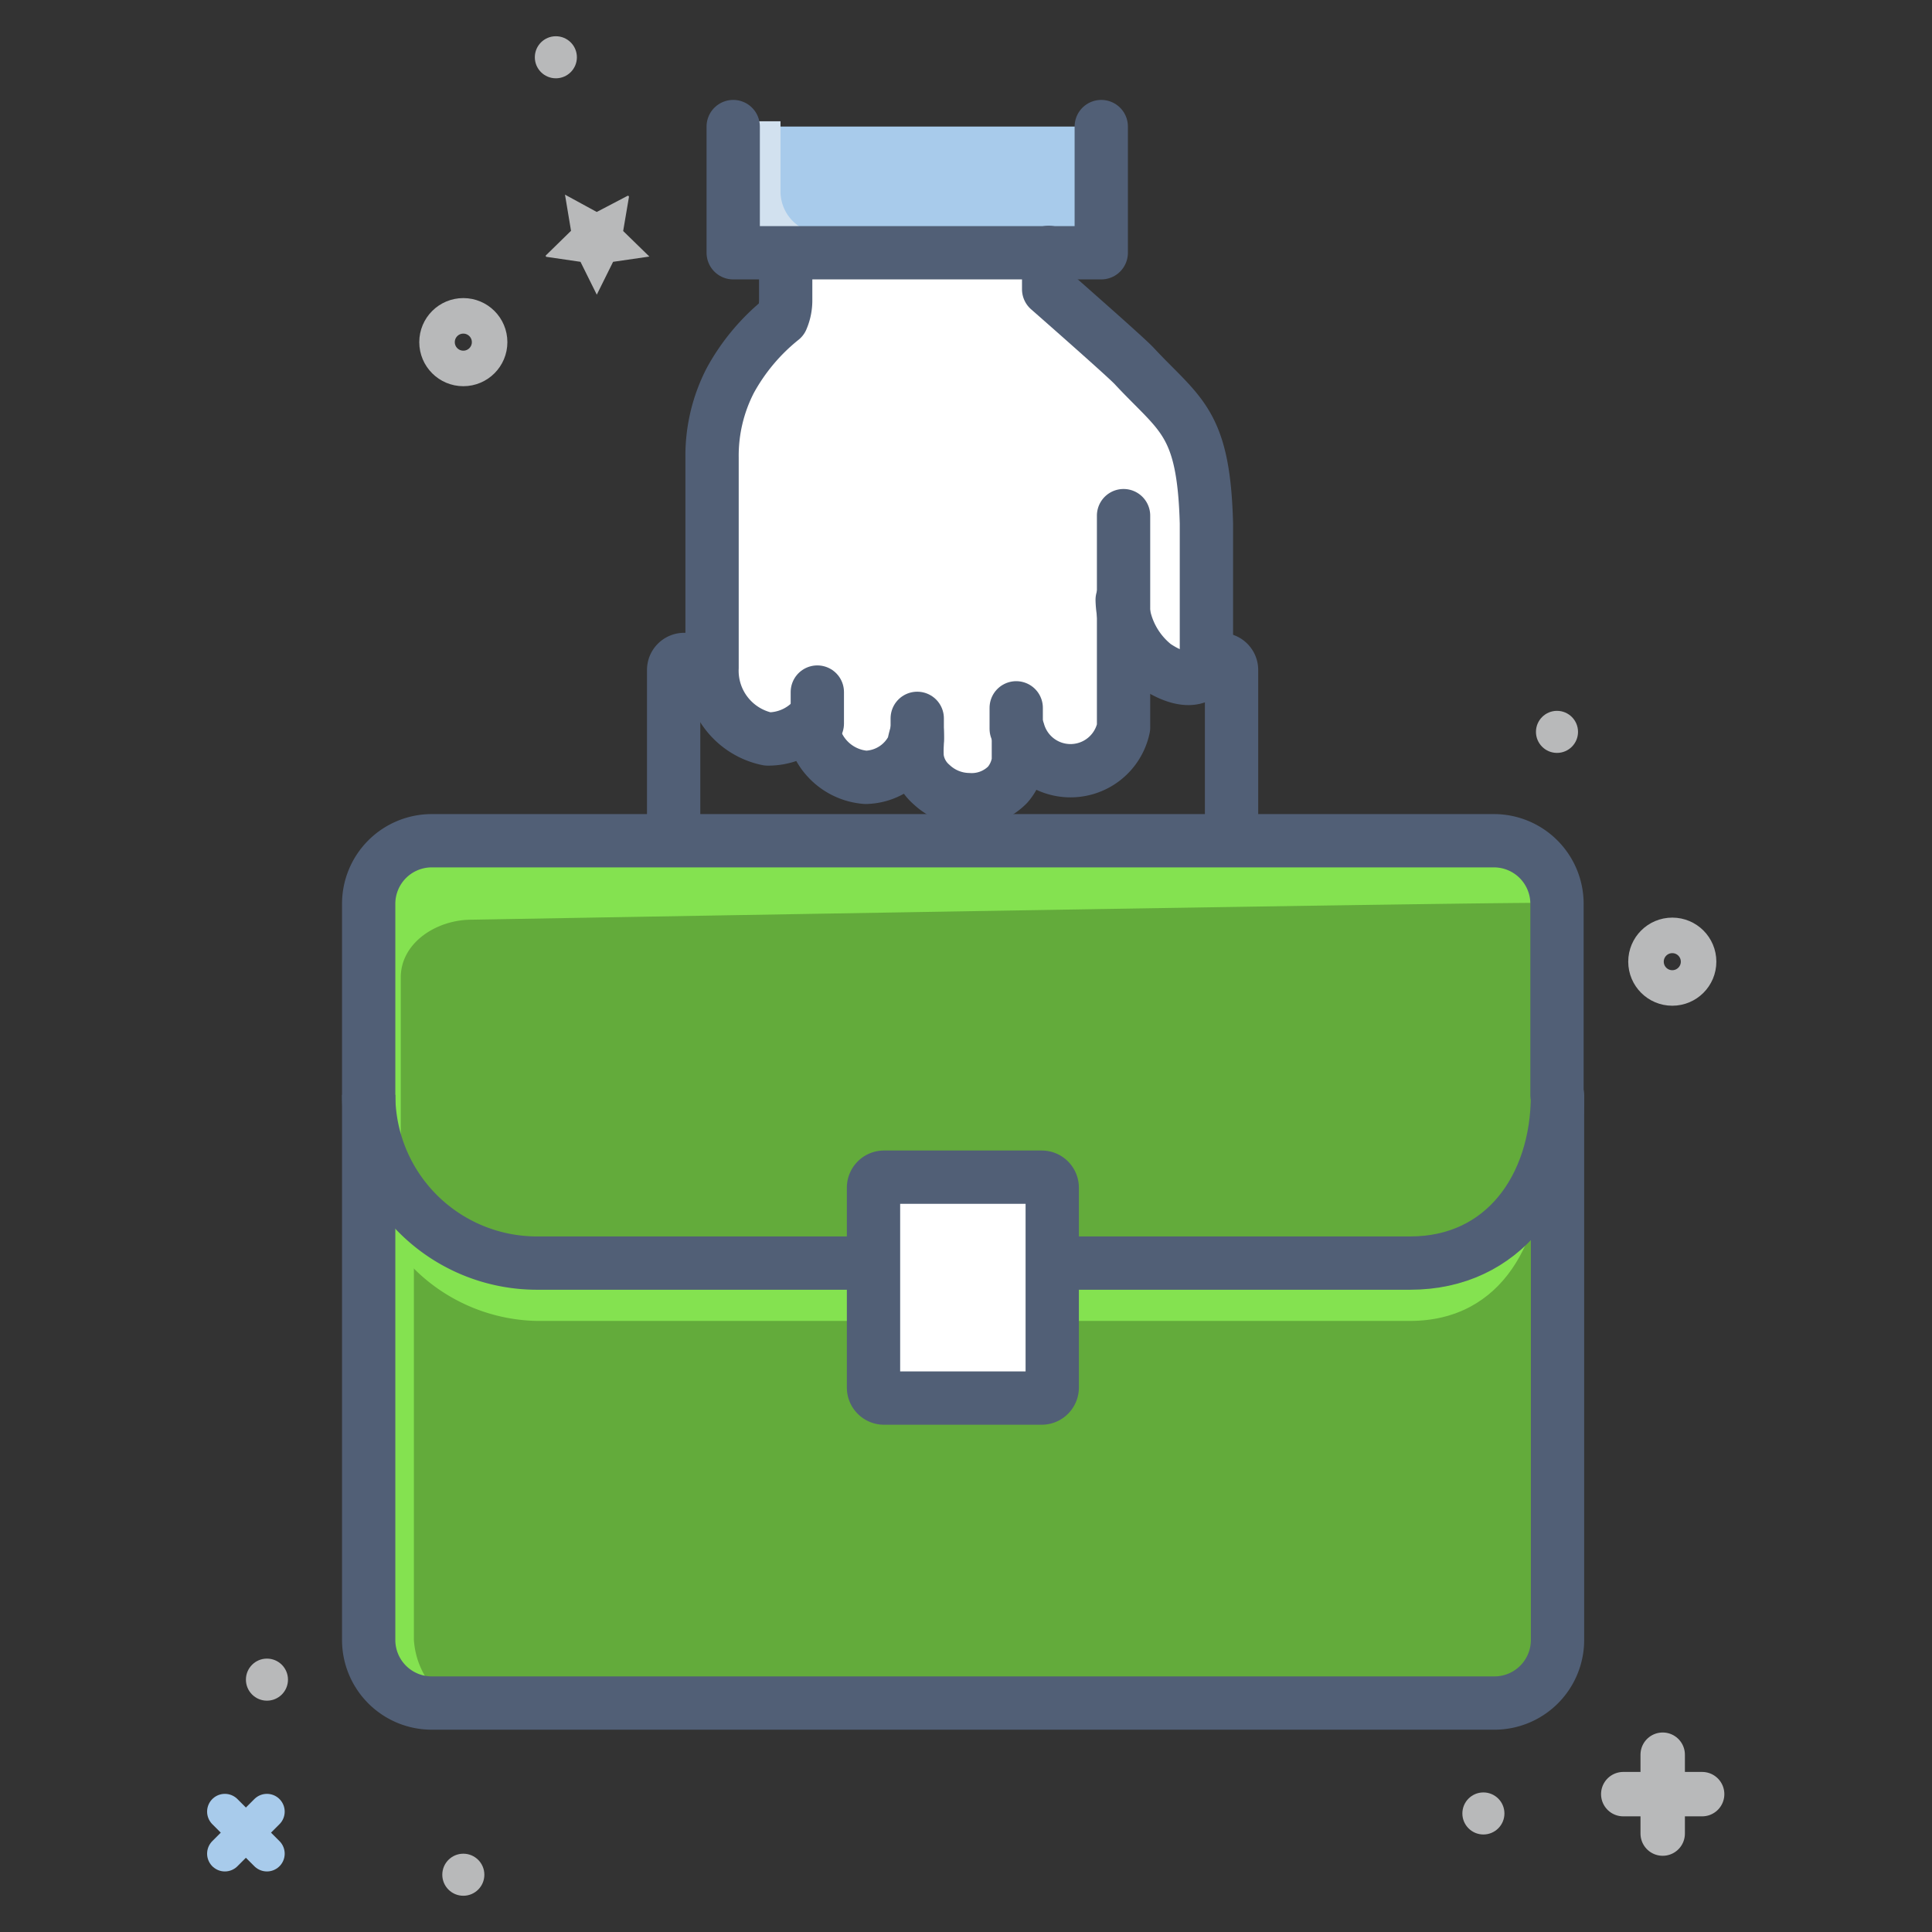 <svg xmlns="http://www.w3.org/2000/svg" width="87" height="87" viewBox="0 0 87 87">
  <rect x="0" y="0" width="87" height="87" fill="#333333" stroke="none"/>
  <g id="_9065138251554897555" data-name="9065138251554897555" transform="translate(0.142 0.142)">
    <rect id="Rectangle_396" data-name="Rectangle 396" width="87" height="87" transform="translate(-0.142 -0.142)" fill="none"/>
    <path id="Path_988" data-name="Path 988" d="M71.864,9.14v5.683H55.29V9.14Z" transform="translate(-22.415 -3.583)" fill="#a8cbeb"/>
    <path id="Path_989" data-name="Path 989" d="M72.121,34.367v5.754a2.439,2.439,0,0,1-4.736.166v1.338a2.078,2.078,0,0,1-.479,1.065,2.267,2.267,0,0,1-1.776.675,2.5,2.5,0,0,1-1.646-.675,1.912,1.912,0,0,1-.651-1.219,5.025,5.025,0,0,1,0-.592,5.233,5.233,0,0,0,0-.592s-.148.592-.172.675a2.427,2.427,0,0,1-2.143,1.427A2.622,2.622,0,0,1,58.1,39.819a2.723,2.723,0,0,1-2,.841,3.123,3.123,0,0,1-2.5-3.208V27.98a7.381,7.381,0,0,1,.823-3.469A9.2,9.2,0,0,1,56.8,21.723a2.1,2.1,0,0,0,.172-.841V18.74H68.807V20.4s3.463,3.037,3.842,3.445c2.066,2.214,3.137,2.474,3.262,7.1V37.5a.959.959,0,0,1-.3.284c-.728.438-1.859-.343-2.019-.45A4.03,4.03,0,0,1,72.121,34.367Z" transform="translate(-21.725 -7.501)" fill="#fff"/>
    <path id="Path_990" data-name="Path 990" d="M57,18.74v2.143a2.1,2.1,0,0,1-.172.841,9.2,9.2,0,0,0-2.32,2.764,7.381,7.381,0,0,0-.823,3.469v9.471a3.138,3.138,0,0,0,2.5,3.208,2.723,2.723,0,0,0,2-.841,2.622,2.622,0,0,0,2.421,2.569,2.427,2.427,0,0,0,2.143-1.4,5.807,5.807,0,0,1,.172-.675,5.233,5.233,0,0,1,0,.592,5.027,5.027,0,0,0,0,.592,1.912,1.912,0,0,0,.651,1.219,2.5,2.5,0,0,0,1.652.675A2.267,2.267,0,0,0,67,42.69a2.078,2.078,0,0,0,.479-1.065V40.287a2.439,2.439,0,0,0,4.736-.166V30.579" transform="translate(-21.762 -7.501)" fill="none" stroke="#515f76" stroke-linecap="round" stroke-linejoin="round" stroke-width="2.4"/>
    <path id="Path_991" data-name="Path 991" d="M82.6,34.355a3.894,3.894,0,0,0,1.474,2.96c.16.107,1.29.888,2.019.45a.959.959,0,0,0,.3-.284V30.916c-.124-4.605-1.184-4.866-3.262-7.1-.379-.408-3.842-3.445-3.842-3.445V18.71" transform="translate(-32.209 -7.488)" fill="none" stroke="#515f76" stroke-linecap="round" stroke-linejoin="round" stroke-width="2.4"/>
    <line id="Line_65" data-name="Line 65" y2="1.421" transform="translate(36.663 31.022)" fill="none" stroke="#515f76" stroke-linecap="round" stroke-linejoin="round" stroke-width="2.4"/>
    <path id="Path_992" data-name="Path 992" d="M69.29,54.16v.947" transform="translate(-28.128 -21.954)" fill="none" stroke="#515f76" stroke-linecap="round" stroke-linejoin="round" stroke-width="2.4"/>
    <line id="Line_66" data-name="Line 66" y2="0.947" transform="translate(45.619 31.732)" fill="none" stroke="#515f76" stroke-linecap="round" stroke-linejoin="round" stroke-width="2.4"/>
    <path id="Path_993" data-name="Path 993" d="M81.095,82.8v24.548a2.841,2.841,0,0,1-2.841,2.841H30.4a2.841,2.841,0,0,1-2.841-2.841V82.8a7.577,7.577,0,0,0,7.577,7.577H50.314v5.606a.474.474,0,0,0,.474.474h7.1a.474.474,0,0,0,.474-.474V90.377h16.1C78.627,90.377,81.095,86.979,81.095,82.8Z" transform="translate(-11.1 -33.641)" fill="#63ab3b"/>
    <path id="Path_994" data-name="Path 994" d="M66.391,63.47H78.23a2.841,2.841,0,0,1,2.841,2.841v8.6c0,4.179-2.445,7.577-6.63,7.577h-16.1V79.1a.474.474,0,0,0-.474-.474h-7.1a.474.474,0,0,0-.474.474v3.392H35.137a7.577,7.577,0,0,1-7.577-7.577v-8.6A2.841,2.841,0,0,1,30.4,63.47Z" transform="translate(-11.1 -25.753)" fill="#63ab3b"/>
    <path id="Path_995" data-name="Path 995" d="M74.01,92.935v5.606a.474.474,0,0,1-.474.474h-7.1a.474.474,0,0,1-.474-.474v-9a.474.474,0,0,1,.474-.474h7.1a.474.474,0,0,1,.474.474Z" transform="translate(-26.769 -36.2)" fill="#fff"/>
    <path id="Path_996" data-name="Path 996" d="M50.76,58.1V50.154a.474.474,0,0,1,.474-.474h1.657" transform="translate(-20.567 -20.126)" fill="none" stroke="#515f76" stroke-linejoin="round" stroke-width="2.4"/>
    <path id="Path_997" data-name="Path 997" d="M92,49.68h.237a.474.474,0,0,1,.474.474V58.1" transform="translate(-37.395 -20.126)" fill="none" stroke="#515f76" stroke-linejoin="round" stroke-width="2.4"/>
    <path id="Path_998" data-name="Path 998" d="M28.776,77.5V69.842c0-1.569,1.616-2.6,3.185-2.6,0,0,48.539-.852,48.811-.752A2.758,2.758,0,0,0,78,64H30.173C28.6,64,27,64.959,27,66.527v8.6a7.512,7.512,0,0,0,2.676,5.825A7.583,7.583,0,0,1,28.776,77.5Z" transform="translate(-10.871 -25.969)" fill="#84e250"/>
    <path id="Path_999" data-name="Path 999" d="M34.908,90.614A8.074,8.074,0,0,1,27,82.8v2.368a8.074,8.074,0,0,0,7.908,7.814H49.494V90.614Z" transform="translate(-10.871 -33.641)" fill="#84e250"/>
    <path id="Path_1000" data-name="Path 1000" d="M95.432,90.614H79v2.368H95.432c4.185,0,6.061-3.635,6.061-7.814V82.8C101.494,86.979,99.617,90.614,95.432,90.614Z" transform="translate(-32.09 -33.641)" fill="#84e250"/>
    <path id="Path_1001" data-name="Path 1001" d="M102.612,82.8c0,4.179-2.445,7.577-6.63,7.577H80.29" transform="translate(-32.617 -33.641)" fill="none" stroke="#515f76" stroke-linejoin="round" stroke-width="2.4"/>
    <path id="Path_1002" data-name="Path 1002" d="M74.01,92.935v5.606a.474.474,0,0,1-.474.474h-7.1a.474.474,0,0,1-.474-.474v-9a.474.474,0,0,1,.474-.474h7.1a.474.474,0,0,1,.474.474Z" transform="translate(-26.769 -36.2)" fill="none" stroke="#515f76" stroke-linecap="round" stroke-linejoin="round" stroke-width="2.4"/>
    <path id="Path_1003" data-name="Path 1003" d="M29.774,107.356V87.822a7.405,7.405,0,0,1-1.776-5v24.548c0,1.569,1.486,3.392,3.054,3.392h1.894A3.681,3.681,0,0,1,29.774,107.356Z" transform="translate(-11.278 -33.649)" fill="#84e250"/>
    <path id="Path_1004" data-name="Path 1004" d="M50.054,90.377H35.137A7.577,7.577,0,0,1,27.56,82.8" transform="translate(-11.1 -33.641)" fill="none" stroke="#515f76" stroke-linejoin="round" stroke-width="2.4"/>
    <path id="Path_1005" data-name="Path 1005" d="M81.095,74.912V99.46a2.841,2.841,0,0,1-2.841,2.841H30.4A2.841,2.841,0,0,1,27.56,99.46V66.311A2.841,2.841,0,0,1,30.4,63.47H78.23a2.841,2.841,0,0,1,2.841,2.841v8.6Z" transform="translate(-11.1 -25.753)" fill="none" stroke="#515f76" stroke-linejoin="round" stroke-width="2.4"/>
    <circle id="Ellipse_70" data-name="Ellipse 70" cx="0.947" cy="0.947" r="0.947" transform="translate(69.024 31.868)" fill="#b8b9ba"/>
    <circle id="Ellipse_71" data-name="Ellipse 71" cx="1.184" cy="1.184" r="1.184" transform="translate(73.979 41.979)" fill="none" stroke="#b8b9ba" stroke-linecap="round" stroke-miterlimit="10" stroke-width="1.6"/>
    <line id="Line_67" data-name="Line 67" y2="3.552" transform="translate(74.731 78.874)" fill="none" stroke="#b8b9ba" stroke-linecap="round" stroke-miterlimit="10" stroke-width="2"/>
    <line id="Line_68" data-name="Line 68" x1="3.552" transform="translate(72.955 80.65)" fill="none" stroke="#b8b9ba" stroke-linecap="round" stroke-miterlimit="10" stroke-width="2"/>
    <circle id="Ellipse_72" data-name="Ellipse 72" cx="0.947" cy="0.947" r="0.947" transform="translate(65.71 80.573)" fill="#b8b9ba"/>
    <line id="Line_69" data-name="Line 69" x2="1.894" y2="1.894" transform="translate(9.984 81.437)" fill="none" stroke="#a8cbeb" stroke-linecap="round" stroke-miterlimit="10" stroke-width="1.6"/>
    <line id="Line_70" data-name="Line 70" x1="1.894" y2="1.894" transform="translate(9.984 81.437)" fill="none" stroke="#a8cbeb" stroke-linecap="round" stroke-miterlimit="10" stroke-width="1.6"/>
    <path id="Path_1006" data-name="Path 1006" d="M43.33,15.1l1.379-.722a.047.047,0,0,1,.071.047l-.26,1.533L45.7,17.108l-1.634.237-.734,1.48-.734-1.48-1.539-.225a.047.047,0,0,1,0-.083l1.113-1.089L41.9,14.32Z" transform="translate(-16.6 -5.697)" fill="#b8b9ba"/>
    <circle id="Ellipse_73" data-name="Ellipse 73" cx="0.947" cy="0.947" r="0.947" transform="translate(10.932 74.547)" fill="#b8b9ba"/>
    <circle id="Ellipse_74" data-name="Ellipse 74" cx="0.947" cy="0.947" r="0.947" transform="translate(19.775 83.332)" fill="#b8b9ba"/>
    <circle id="Ellipse_75" data-name="Ellipse 75" cx="0.947" cy="0.947" r="0.947" transform="translate(23.942 1.49)" fill="#b8b9ba"/>
    <circle id="Ellipse_76" data-name="Ellipse 76" cx="1.184" cy="1.184" r="1.184" transform="translate(19.538 14.081)" fill="none" stroke="#b8b9ba" stroke-linecap="round" stroke-miterlimit="10" stroke-width="1.6"/>
    <path id="Path_1007" data-name="Path 1007" d="M72.028,13.949H60.189l-1.048-.189A1.894,1.894,0,0,1,57.584,11.9V8.74H55.69v5.683H72.264v-.474Z" transform="translate(-22.579 -3.42)" fill="#d2e1ef"/>
    <path id="Path_1008" data-name="Path 1008" d="M71.864,9.14v5.683H55.29V9.14" transform="translate(-22.415 -3.583)" fill="none" stroke="#515f76" stroke-linecap="round" stroke-linejoin="round" stroke-width="2.4"/>
  </g>
</svg>

